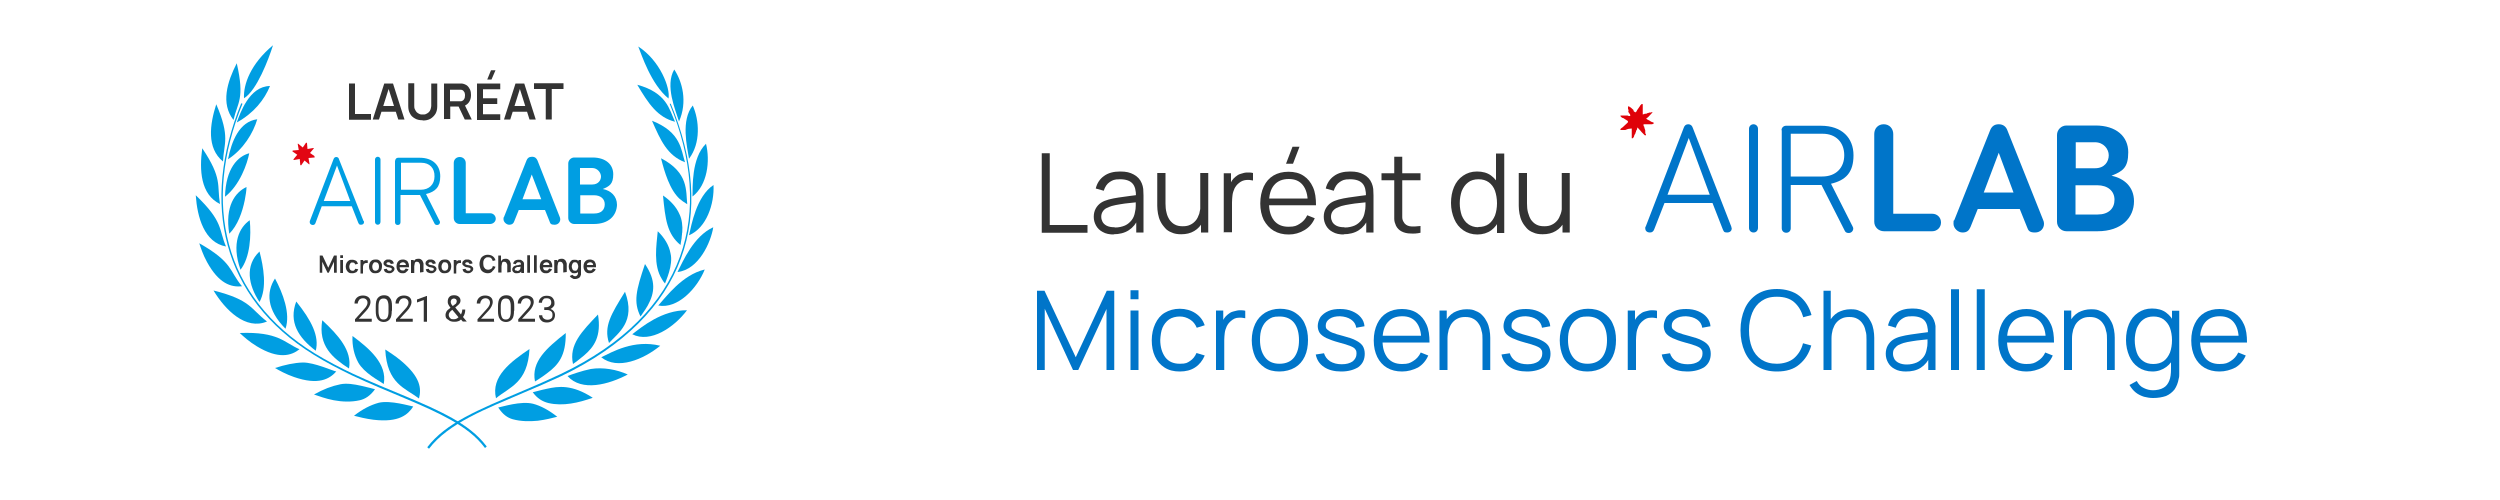 <?xml version="1.0" encoding="UTF-8"?> <svg xmlns="http://www.w3.org/2000/svg" id="Capa_1" version="1.1" viewBox="0 0 1000 200"><defs><style> .st0 { fill: #009ee2; } .st1 { fill: #333; } .st2 { fill: #df0109; } .st3 { fill: #e20613; } .st4 { fill: #0075c9; } </style></defs><g><g><path class="st4" d="M414.8,148v-31.7h3l12.5,26.6,12.4-26.6h3v31.7h-3.1v-24.4l-11.3,24.4h-2.1l-11.3-24.5v24.5h-3.1Z"></path><path class="st4" d="M452.2,119.7v-3.6h3.2v3.6h-3.2ZM452.2,148v-23.8h3.2v23.8h-3.2Z"></path><path class="st4" d="M471.9,148.6c-2.4,0-4.4-.5-6.1-1.6s-2.9-2.5-3.8-4.4-1.3-4.1-1.3-6.5.5-4.7,1.4-6.6c.9-1.9,2.1-3.4,3.8-4.4s3.7-1.6,6-1.6,4.5.6,6.3,1.8c1.8,1.2,3,2.8,3.7,4.8l-3.2,1c-.6-1.4-1.4-2.5-2.7-3.3s-2.6-1.2-4.1-1.2-3.2.4-4.3,1.2c-1.1.8-2,1.9-2.6,3.3-.6,1.4-.8,3.1-.9,4.9,0,2.8.7,5.1,2,6.9,1.3,1.7,3.2,2.6,5.8,2.6s3-.4,4.1-1.1c1.1-.7,2-1.8,2.6-3.2l3.3,1c-.9,2.1-2.2,3.7-3.9,4.8s-3.7,1.6-6.1,1.6Z"></path><path class="st4" d="M486.4,148v-23.8h2.9v5.7l-.6-.7c.3-.7.6-1.4,1-1.9.4-.6.9-1.1,1.4-1.5.6-.5,1.3-1,2.2-1.2s1.7-.5,2.5-.5c.8,0,1.6,0,2.3.2v3c-.9-.2-1.8-.3-2.8-.2-1,0-2,.5-2.8,1.2-.8.6-1.4,1.4-1.8,2.2-.4.9-.7,1.8-.8,2.7s-.2,1.9-.2,2.8v12h-3.3Z"></path><path class="st4" d="M511.8,148.6c-2.4,0-4.4-.5-6-1.6s-3-2.6-3.8-4.4-1.3-4.1-1.3-6.5.5-4.7,1.4-6.6c.9-1.9,2.2-3.3,3.9-4.4,1.7-1,3.7-1.6,6-1.6s4.4.5,6.1,1.6c1.7,1.1,3,2.5,3.8,4.4.9,1.9,1.3,4.1,1.3,6.5s-.4,4.7-1.3,6.6c-.9,1.9-2.2,3.4-3.9,4.4s-3.9,1.6-6.2,1.6ZM511.8,145.5c2.6,0,4.6-.9,5.9-2.6,1.3-1.8,1.9-4,1.9-6.8s-.6-5.2-1.9-6.9-3.3-2.6-5.9-2.6-3.2.4-4.4,1.2-2,1.9-2.6,3.3-.8,3-.8,4.9c0,2.9.7,5.2,2,6.9,1.3,1.7,3.2,2.6,5.8,2.6Z"></path><path class="st4" d="M536.5,148.6c-2.8,0-5.1-.6-6.9-1.8-1.8-1.2-2.9-2.9-3.3-5l3.3-.5c.4,1.3,1.2,2.4,2.4,3.2,1.3.8,2.8,1.2,4.7,1.2s3.2-.4,4.3-1.1c1-.8,1.6-1.8,1.6-3.1s-.2-1.3-.5-1.8-1-.9-2-1.3c-1-.4-2.5-.9-4.5-1.4-2.2-.6-3.8-1.2-5.1-1.8-1.2-.6-2.1-1.3-2.6-2-.5-.8-.8-1.7-.8-2.8s.4-2.5,1.1-3.6c.8-1,1.8-1.8,3.2-2.4,1.3-.6,2.9-.8,4.7-.8s3.4.3,4.8.9c1.4.6,2.6,1.4,3.4,2.4.9,1,1.4,2.3,1.5,3.6l-3.3.6c-.2-1.4-.9-2.5-2.1-3.3-1.2-.8-2.6-1.2-4.4-1.3-1.7,0-3.1.3-4.1,1-1.1.7-1.6,1.6-1.6,2.7s.2,1.2.6,1.6c.4.4,1.1.9,2.1,1.3,1,.4,2.4.8,4.3,1.3,2.2.6,3.9,1.1,5.1,1.8,1.2.6,2.1,1.3,2.7,2.2.5.8.8,1.9.8,3.1,0,2.2-.8,4-2.5,5.3-1.7,1.1-4,1.8-6.9,1.8Z"></path><path class="st4" d="M560.8,148.6c-2.3,0-4.3-.5-6-1.5s-3-2.5-3.9-4.3c-.9-1.9-1.4-4-1.4-6.6s.5-4.8,1.4-6.7,2.2-3.4,3.9-4.4,3.7-1.5,6-1.5,4.3.5,6,1.6,2.9,2.6,3.8,4.6c.9,2,1.2,4.4,1.2,7.2h-3.3v-1.1c0-3.1-.7-5.4-2-7s-3.1-2.4-5.6-2.4-4.5.8-5.9,2.5c-1.4,1.7-2,4-2,7.1s.7,5.3,2,7c1.4,1.7,3.3,2.5,5.8,2.5s3.2-.4,4.5-1.2,2.3-1.9,3-3.4l3,1.2c-.9,2.1-2.3,3.7-4.1,4.8-2,1-4.1,1.6-6.4,1.6ZM551.7,137v-2.7h18.1v2.7h-18.1Z"></path><path class="st4" d="M575.8,148v-23.8h2.9v5.9h.3v17.9h-3.2ZM593,148v-12.1c0-1.3,0-2.5-.4-3.6-.2-1.1-.6-2.1-1.2-2.9-.5-.8-1.3-1.5-2.1-1.9-.9-.5-1.9-.7-3.2-.7s-2.2.2-3,.6c-.9.4-1.6,1-2.2,1.7-.6.7-1,1.6-1.4,2.7-.3,1.1-.5,2.3-.5,3.6l-2.3-.5c0-2.4.4-4.5,1.3-6.1s2-2.9,3.5-3.8c1.5-.8,3.2-1.3,5.1-1.3s2.7.2,3.7.7c1.1.4,2,1,2.7,1.8.7.7,1.3,1.6,1.8,2.6.5,1,.8,2,1,3.1s.3,2.2.3,3.2v12.9h-3.1Z"></path><path class="st4" d="M610.8,148.6c-2.8,0-5.1-.6-6.9-1.8-1.8-1.2-2.9-2.9-3.3-5l3.3-.5c.4,1.3,1.2,2.4,2.4,3.2,1.3.8,2.8,1.2,4.7,1.2s3.2-.4,4.3-1.1c1-.8,1.6-1.8,1.6-3.1s-.2-1.3-.5-1.8-1-.9-2-1.3c-1-.4-2.5-.9-4.5-1.4-2.2-.6-3.8-1.2-5.1-1.8-1.2-.6-2.1-1.3-2.6-2-.5-.8-.8-1.7-.8-2.8s.4-2.5,1.1-3.6c.8-1,1.8-1.8,3.2-2.4,1.3-.6,2.9-.8,4.7-.8s3.4.3,4.8.9c1.4.6,2.6,1.4,3.4,2.4.9,1,1.4,2.3,1.5,3.6l-3.3.6c-.2-1.4-.9-2.5-2.1-3.3-1.2-.8-2.6-1.2-4.4-1.3-1.7,0-3.1.3-4.1,1-1.1.7-1.6,1.6-1.6,2.7s.2,1.2.6,1.6c.4.4,1.1.9,2.1,1.3,1,.4,2.4.8,4.3,1.3,2.2.6,3.9,1.1,5.1,1.8,1.2.6,2.1,1.3,2.7,2.2.5.8.8,1.9.8,3.1,0,2.2-.8,4-2.5,5.3-1.7,1.1-4,1.8-6.9,1.8Z"></path><path class="st4" d="M635,148.6c-2.4,0-4.4-.5-6-1.6s-3-2.6-3.8-4.4-1.3-4.1-1.3-6.5.5-4.7,1.4-6.6c.9-1.9,2.2-3.3,3.9-4.4,1.7-1,3.7-1.6,6-1.6s4.4.5,6.1,1.6c1.7,1.1,3,2.5,3.8,4.4.9,1.9,1.3,4.1,1.3,6.5s-.4,4.7-1.3,6.6c-.9,1.9-2.2,3.4-3.9,4.4s-3.9,1.6-6.2,1.6ZM635,145.5c2.6,0,4.6-.9,5.9-2.6,1.3-1.8,1.9-4,1.9-6.8s-.6-5.2-1.9-6.9-3.3-2.6-5.9-2.6-3.2.4-4.4,1.2-2,1.9-2.6,3.3-.8,3-.8,4.9c0,2.9.7,5.2,2,6.9,1.3,1.7,3.2,2.6,5.8,2.6Z"></path><path class="st4" d="M651.1,148v-23.8h2.9v5.7l-.6-.7c.3-.7.6-1.4,1-1.9.4-.6.9-1.1,1.4-1.5.6-.5,1.3-1,2.2-1.2s1.7-.5,2.5-.5c.8,0,1.6,0,2.3.2v3c-.9-.2-1.8-.3-2.8-.2-1,0-2,.5-2.8,1.2-.8.6-1.4,1.4-1.8,2.2-.4.9-.7,1.8-.8,2.7s-.2,1.9-.2,2.8v12h-3.3Z"></path><path class="st4" d="M674.9,148.6c-2.8,0-5.1-.6-6.9-1.8-1.8-1.2-2.9-2.9-3.3-5l3.3-.5c.4,1.3,1.2,2.4,2.4,3.2,1.3.8,2.8,1.2,4.7,1.2s3.2-.4,4.3-1.1c1-.8,1.6-1.8,1.6-3.1s-.2-1.3-.5-1.8-1-.9-2-1.3c-1-.4-2.5-.9-4.5-1.4-2.2-.6-3.8-1.2-5.1-1.8-1.2-.6-2.1-1.3-2.6-2-.5-.8-.8-1.7-.8-2.8s.4-2.5,1.1-3.6c.8-1,1.8-1.8,3.2-2.4,1.3-.6,2.9-.8,4.7-.8s3.4.3,4.8.9c1.4.6,2.6,1.4,3.4,2.4.9,1,1.4,2.3,1.5,3.6l-3.3.6c-.2-1.4-.9-2.5-2.1-3.3-1.2-.8-2.6-1.2-4.4-1.3-1.7,0-3.1.3-4.1,1-1.1.7-1.6,1.6-1.6,2.7s.2,1.2.6,1.6c.4.4,1.1.9,2.1,1.3,1,.4,2.4.8,4.3,1.3,2.2.6,3.9,1.1,5.1,1.8,1.2.6,2.1,1.3,2.7,2.2.5.8.8,1.9.8,3.1,0,2.2-.8,4-2.5,5.3-1.7,1.1-4,1.8-6.9,1.8Z"></path><path class="st4" d="M710.8,148.6c-3.2,0-5.8-.7-8-2.1-2.2-1.4-3.8-3.3-4.9-5.8-1.1-2.5-1.7-5.3-1.7-8.6s.6-6.1,1.7-8.6c1.1-2.5,2.8-4.4,4.9-5.8,2.2-1.4,4.8-2.1,8-2.1s6.7.9,9,2.8,3.9,4.4,4.8,7.6l-3.3.9c-.7-2.5-1.9-4.5-3.6-6-1.7-1.5-4-2.2-6.9-2.2s-4.5.6-6.2,1.7c-1.6,1.1-2.9,2.7-3.7,4.7s-1.3,4.3-1.3,7,.4,5,1.2,7,2.1,3.6,3.7,4.7c1.7,1.1,3.7,1.7,6.2,1.7s5.1-.7,6.9-2.2c1.7-1.5,3-3.5,3.6-6l3.3.9c-.9,3.2-2.5,5.7-4.8,7.6-2.2,1.9-5.2,2.8-8.9,2.8Z"></path><path class="st4" d="M729.4,148v-31.7h2.9v17.9h.3v13.8h-3.2ZM746.6,148v-12.1c0-1.3,0-2.5-.4-3.6-.2-1.1-.6-2.1-1.2-2.9-.5-.8-1.3-1.5-2.1-1.9-.9-.5-1.9-.7-3.2-.7s-2.2.2-3,.6c-.9.4-1.6,1-2.2,1.7-.6.7-1,1.6-1.4,2.7-.3,1.1-.5,2.3-.5,3.6l-2.3-.5c0-2.4.4-4.5,1.3-6.1s2-2.9,3.5-3.8c1.5-.8,3.2-1.3,5.1-1.3s2.7.2,3.7.7c1.1.4,2,1,2.7,1.8.7.7,1.3,1.6,1.8,2.6.5,1,.8,2,1,3.1s.3,2.2.3,3.2v12.9h-3.1Z"></path><path class="st4" d="M762.4,148.6c-1.8,0-3.3-.3-4.5-1-1.2-.6-2.1-1.5-2.7-2.6-.6-1.1-.9-2.2-.9-3.5s.3-2.4.8-3.3c.5-.9,1.2-1.7,2.1-2.3s1.9-1,3.1-1.3c1.2-.3,2.5-.6,4-.8s2.9-.4,4.3-.6,2.6-.3,3.7-.5l-1.1.7c0-2.3-.4-4.1-1.4-5.2-1-1.1-2.6-1.7-5-1.7s-3,.4-4.1,1.1c-1.1.7-1.9,1.9-2.4,3.5l-3.1-.9c.5-2.1,1.6-3.8,3.3-5,1.6-1.2,3.8-1.8,6.4-1.8s4,.4,5.5,1.2c1.5.8,2.6,2,3.2,3.5.3.7.5,1.5.6,2.3,0,.9,0,1.7,0,2.6v15h-2.9v-6l.8.4c-.8,2-2.1,3.6-3.8,4.7s-3.7,1.5-6,1.5ZM762.7,145.8c1.5,0,2.8-.3,4-.8,1.1-.5,2-1.3,2.7-2.2s1.1-2,1.3-3.2c.2-.8.3-1.6.3-2.5v-2.1l1.2.6c-1.1.1-2.3.3-3.6.4s-2.5.3-3.8.5-2.4.4-3.4.7c-.7.2-1.3.5-2,.8-.6.3-1.1.8-1.6,1.4s-.6,1.3-.6,2.1.2,1.4.5,2,.9,1.2,1.7,1.6c1,.5,2.1.7,3.3.7Z"></path><path class="st4" d="M780.4,148v-32.3h3.2v32.3h-3.2Z"></path><path class="st4" d="M790.7,148v-32.3h3.2v32.3h-3.2Z"></path><path class="st4" d="M810.6,148.6c-2.3,0-4.3-.5-6-1.5s-3-2.5-3.9-4.3c-.9-1.9-1.4-4-1.4-6.6s.5-4.8,1.4-6.7,2.2-3.4,3.9-4.4,3.7-1.5,6-1.5,4.3.5,6,1.6,2.9,2.6,3.8,4.6c.9,2,1.2,4.4,1.2,7.2h-3.3v-1.1c0-3.1-.7-5.4-2-7s-3.1-2.4-5.6-2.4-4.5.8-5.9,2.5c-1.4,1.7-2,4-2,7.1s.7,5.3,2,7c1.4,1.7,3.3,2.5,5.8,2.5s3.2-.4,4.5-1.2,2.3-1.9,3-3.4l3,1.2c-.9,2.1-2.3,3.7-4.1,4.8-2,1-4.1,1.6-6.4,1.6ZM801.5,137v-2.7h18.1v2.7h-18.1Z"></path><path class="st4" d="M825.6,148v-23.8h2.9v5.9h.3v17.9h-3.2ZM842.8,148v-12.1c0-1.3,0-2.5-.4-3.6-.2-1.1-.6-2.1-1.2-2.9-.5-.8-1.3-1.5-2.1-1.9-.9-.5-1.9-.7-3.2-.7s-2.2.2-3,.6c-.9.4-1.6,1-2.2,1.7-.6.7-1,1.6-1.4,2.7-.3,1.1-.5,2.3-.5,3.6l-2.3-.5c0-2.4.4-4.5,1.3-6.1s2-2.9,3.5-3.8c1.5-.8,3.2-1.3,5.1-1.3s2.7.2,3.7.7c1.1.4,2,1,2.7,1.8.7.7,1.3,1.6,1.8,2.6.5,1,.8,2,1,3.1s.3,2.2.3,3.2v12.9h-3.1Z"></path><path class="st4" d="M861,148.6c-2.2,0-4.1-.6-5.7-1.7-1.6-1.1-2.8-2.6-3.6-4.5s-1.3-4-1.3-6.4.4-4.5,1.2-6.4c.8-1.9,2-3.4,3.6-4.5s3.4-1.7,5.6-1.7,4.1.5,5.6,1.6,2.7,2.6,3.5,4.5,1.2,4,1.2,6.4-.4,4.5-1.2,6.4-1.9,3.4-3.4,4.5-3.4,1.8-5.5,1.8ZM861.2,159.2c-1.2,0-2.4-.2-3.6-.5-1.2-.4-2.3-.9-3.3-1.7s-1.8-1.8-2.5-3l2.9-1.6c.7,1.3,1.6,2.3,2.8,2.8,1.2.6,2.4.9,3.7.9s3.1-.3,4.2-1c1.1-.6,1.8-1.6,2.3-2.8s.7-2.8.7-4.7v-6.3h.4v-17h2.9v23.4c0,.7,0,1.3,0,1.9,0,.6,0,1.2-.2,1.8-.3,1.8-.9,3.2-1.7,4.4-.9,1.1-2,2-3.4,2.6-1.5.5-3.2.8-5.1.8ZM861.3,145.6c1.7,0,3.1-.4,4.2-1.2,1.1-.8,1.9-2,2.5-3.4.5-1.4.8-3.1.8-4.9s-.3-3.5-.8-4.9-1.4-2.5-2.5-3.4c-1.1-.8-2.5-1.2-4.1-1.2s-3.1.4-4.2,1.3c-1.1.8-1.9,2-2.5,3.4-.5,1.4-.8,3.1-.8,4.8s.3,3.4.8,4.9,1.4,2.6,2.5,3.4c1.1.8,2.4,1.2,4.1,1.2Z"></path><path class="st4" d="M887.8,148.6c-2.3,0-4.3-.5-6-1.5s-3-2.5-3.9-4.3c-.9-1.9-1.4-4-1.4-6.6s.5-4.8,1.4-6.7,2.2-3.4,3.9-4.4,3.7-1.5,6-1.5,4.3.5,6,1.6,2.9,2.6,3.8,4.6c.9,2,1.2,4.4,1.2,7.2h-3.3v-1.1c0-3.1-.7-5.4-2-7s-3.1-2.4-5.6-2.4-4.5.8-5.9,2.5c-1.4,1.7-2,4-2,7.1s.7,5.3,2,7c1.4,1.7,3.3,2.5,5.8,2.5s3.2-.4,4.5-1.2,2.3-1.9,3-3.4l3,1.2c-.9,2.1-2.3,3.7-4.1,4.8-2,1-4.1,1.6-6.4,1.6ZM878.8,137v-2.7h18.1v2.7h-18.1Z"></path></g><g><path class="st2" d="M658.1,47.1c.3.3.6.6,1,.8h0c.5.2,1,.5,1.4.8.2,0,.5.2.8.3,0,0,.2,0,.2.2s0,.3-.2.3c-.4.3-.9.2-1.4.2s-1.1,0-1.6,0c-.2,0-.5,0-.7,0s-.2,0-.2.2c0,.3,0,.6.3.8h0c0,.5.3,1,.4,1.4,0,.2,0,.5,0,.7,0,.3,0,.7.3,1,0,0,0,.2,0,.3,0,0,0,0-.2,0s-.2,0-.3,0c-.3-.3-.6-.6-.8-.8-.3-.3-.6-.6-.9-1-.4-.4-.7-.8-1.1-1.2,0,0,0,0-.2,0s0,0,0,.2c0,.4-.3.8-.5,1.1q0,0,0,.2c0,.2,0,.3-.2.4,0,0,0,0,0,.2,0,.2-.2.4-.3.6-.2.2-.2.5-.3.8s-.3.5-.5.7c0,0-.3,0-.4,0,0-.2,0-.4,0-.5,0-.3,0-.5,0-.8,0-.2,0-.3,0-.5h0c0-.3,0-.4,0-.5h0c0-.4,0-.7,0-.9v-.2c0-.2,0-.4,0-.5h0c-.3,0-.6.1-.9.1h0c-.6,0-1.1.3-1.7.5-.2,0-.4,0-.6,0-.3,0-.5,0-.8,0,0,0-.4,0-.5,0s0-.3,0-.4c.2-.2.4-.4.7-.6.2,0,.4-.4.6-.5.4-.4.9-.8,1.3-1.2,0,0,.2-.2.3-.3.3-.4,0-.5-.2-.8-.2,0-.3-.2-.5-.3-.5-.2-.8-.6-1.2-.7-.4,0-.7-.4-1-.7,0,0,0-.2,0-.3,0,0,0,0,.2,0,.3,0,.7,0,1,0h.5c.2,0,.5,0,.7,0,.3,0,.6,0,.9.2.2,0,.4,0,.6,0h0c0-.4,0-.7-.3-.9,0-.2-.3-.4-.4-.6,0-.2-.2-.4,0-.6,0,0,0-.2,0-.2,0,0,0-.3-.2-.5,0-.2,0-.5,0-.7s.3-.5.4-.5h0c0,.3.4.5.7.6.4.3.7.7,1.1,1,0,0,0,0,0,.2,0,.4.4.5.7.7h.2c0,0,.3-.3.4-.5,0-.2.2-.4.4-.7.3-.4.6-.9.9-1.3,0-.2.3-.4.5-.6,0,0,0-.2.3-.2s.3,0,.3.3,0,.5,0,.7c0,.7,0,1.3,0,2,0,.2,0,.3,0,.5v.6c0,0,0,.2.2,0,.2,0,.4,0,.6-.2,0,0,.3,0,.4,0,.2,0,.4,0,.5-.2.3,0,.7-.2,1-.3.2,0,.5,0,.7,0h0c0,0,.2-.2.2-.2.3,0,.4.2,0,.5-.5.6-1.1,1.1-1.6,1.7-.3,0-.6.5-.9.8"></path><path class="st4" d="M675.5,55.2l-8.5,22.7h16.9l-8.4-22.7M692.5,90.6c0,.3.2.6.2.8,0,.8-.6,1.6-1.9,1.6s-1.3-.5-1.7-1.3l-4.1-10.5h-19.2l-4.1,10.5c-.3.8-.8,1.3-1.7,1.3-1.3,0-1.9-.8-1.9-1.6s0-.5.2-.8l15.2-39.5c.3-.9.9-1.4,1.8-1.4s1.5.5,1.8,1.4l15.4,39.5Z"></path><path class="st4" d="M701.4,93c-1,0-1.8-.8-1.8-1.8v-39.7c0-1,.8-1.8,1.8-1.8s1.8.8,1.8,1.8v39.6c0,1.1-.7,1.9-1.8,1.9"></path><path class="st4" d="M729.1,53.5h-12.8v17.1h12.6c5.5,0,8.8-3.5,8.8-8.5,0-5.1-3.3-8.6-8.6-8.6M712.6,52.1c0-1,.8-1.8,1.8-1.8h14c8.4,0,13,4.9,13,11.8s-3.1,10-9,11.4l8.6,17c.2.4.3.6.3.9,0,1-.8,1.8-1.8,1.8s-1.4-.4-1.7-1.1l-9.2-18.1h-12.3v17.3c0,1-.7,1.8-1.8,1.8s-1.8-.8-1.8-1.8v-39.2h-.1Z"></path><path class="st4" d="M772.9,92.5h-19.3c-2.2,0-3.9-1.7-3.9-3.8v-35.1c0-2.2,1.5-3.9,3.8-3.9s3.8,1.8,3.8,3.9v31.9h15.6c2,0,3.5,1.5,3.5,3.5,0,2-1.6,3.5-3.5,3.5"></path><path class="st4" d="M799.5,61.1l-6,15.9h11.9l-5.9-15.9M817.3,88.1c.2.4.3.9.3,1.4,0,1.8-1.3,3.5-3.6,3.5s-2.7-.8-3.2-2.2l-2.9-7.2h-16.8l-2.9,7.2c-.6,1.4-1.4,2.2-3.2,2.2s-3.6-1.7-3.6-3.5,0-1,.3-1.4l14.4-36.1c.6-1.4,1.6-2.3,3.4-2.3s2.9,1,3.4,2.3l14.4,36.1Z"></path><path class="st4" d="M830.3,85.8h8.8c4.3,0,6.7-2.4,6.7-5.9s-2.7-5.8-6.9-5.8h-8.7v11.7M838,56.9h-7.7v10.4h7.7c3.9,0,5.5-2.7,5.5-5.2s-2.1-5.2-5.5-5.2ZM839,92.5h-12.4c-2.1,0-3.8-1.7-3.8-3.8v-34.7c0-2.1,1.7-3.8,3.8-3.8h11.6c8.3,0,13.1,4.4,13.1,10.7s-2.3,7.6-6.7,9.4c5,1,9,4.4,9,10.2,0,6.5-4.9,12-14.6,12Z"></path></g><g><path class="st1" d="M416.7,93.1v-31.8h3.2v28.7h15.1v3.1h-18.3Z"></path><path class="st1" d="M445.6,93.8c-1.8,0-3.3-.3-4.5-1-1.2-.6-2.1-1.5-2.7-2.6-.6-1.1-.9-2.2-.9-3.5s.3-2.4.8-3.3c.5-.9,1.2-1.7,2.1-2.3.9-.6,2-1,3.1-1.3,1.2-.3,2.5-.6,4-.8s2.9-.4,4.3-.6c1.4-.2,2.6-.3,3.7-.5l-1.1.7c0-2.4-.4-4.1-1.4-5.2-1-1.1-2.6-1.7-5-1.7s-3,.4-4.1,1.1c-1.1.7-1.9,1.9-2.4,3.5l-3.2-.9c.5-2.1,1.6-3.8,3.3-5,1.6-1.2,3.8-1.8,6.4-1.8s4,.4,5.5,1.2c1.5.8,2.6,2,3.2,3.5.3.7.5,1.5.6,2.3,0,.9.1,1.7.1,2.6v14.8h-2.9v-6l.8.4c-.8,2-2.1,3.6-3.8,4.7-1.7,1.1-3.8,1.6-6.1,1.6ZM446,91c1.5,0,2.8-.3,4-.8,1.1-.5,2-1.3,2.7-2.2.7-.9,1.1-2,1.3-3.2.2-.8.3-1.6.3-2.5,0-.9,0-1.6,0-2.1l1.2.6c-1.1.1-2.3.3-3.6.4-1.3.1-2.6.3-3.8.5-1.2.2-2.4.4-3.4.7-.7.2-1.3.5-2,.8s-1.2.8-1.6,1.4c-.4.6-.6,1.3-.6,2.1s.2,1.4.5,2c.3.6.9,1.2,1.7,1.6.8.4,1.8.6,3.1.6Z"></path><path class="st1" d="M472.4,93.7c-1.4,0-2.7-.2-3.7-.7-1.1-.4-2-1-2.7-1.8s-1.3-1.6-1.8-2.6c-.5-1-.8-2-1-3.1s-.3-2.2-.3-3.2v-13.1h3.3v12.2c0,1.3.1,2.5.4,3.6.2,1.1.7,2.1,1.2,2.9.6.8,1.3,1.5,2.1,1.9.9.5,1.9.7,3.2.7s2.2-.2,3-.6c.9-.4,1.6-1,2.2-1.7.6-.7,1-1.6,1.4-2.7.3-1.1.5-2.3.5-3.6l2.3.5c0,2.4-.4,4.5-1.3,6.2-.9,1.7-2,2.9-3.5,3.8-1.5.9-3.2,1.3-5.2,1.3ZM480.4,93.1v-5.9h-.3v-18h3.2v23.8h-2.9Z"></path><path class="st1" d="M489.5,93.1v-23.8h2.9v5.7l-.6-.8c.3-.7.6-1.4,1-2s.9-1.1,1.4-1.5c.6-.5,1.3-1,2.2-1.2.8-.3,1.7-.5,2.5-.5.8,0,1.6,0,2.3.2v3c-.9-.2-1.8-.3-2.8-.2-1,.1-2,.5-2.8,1.2-.8.6-1.4,1.4-1.8,2.2-.4.9-.7,1.8-.8,2.7s-.2,1.9-.2,2.9v11.9h-3.2Z"></path><path class="st1" d="M515.5,93.8c-2.3,0-4.3-.5-6-1.5-1.7-1-3-2.5-4-4.3-.9-1.9-1.4-4.1-1.4-6.6s.5-4.9,1.4-6.8c.9-1.9,2.2-3.4,3.9-4.4,1.7-1,3.7-1.5,6-1.5s4.4.5,6,1.6c1.7,1.1,2.9,2.6,3.8,4.6.9,2,1.2,4.4,1.2,7.2h-3.3v-1.1c0-3.1-.7-5.4-2-7-1.3-1.6-3.1-2.4-5.6-2.4s-4.5.8-5.9,2.5c-1.4,1.7-2,4-2,7.1s.7,5.3,2,7c1.4,1.7,3.3,2.5,5.8,2.5s3.2-.4,4.5-1.2c1.3-.8,2.3-1.9,3-3.4l3,1.2c-.9,2.1-2.3,3.7-4.2,4.8s-3.9,1.7-6.2,1.7ZM506.4,82.1v-2.7h18.2v2.7h-18.2ZM517.2,65.5h-2.8l2.6-6.8h2.8l-2.6,6.8Z"></path><path class="st1" d="M537.6,93.8c-1.8,0-3.3-.3-4.5-1-1.2-.6-2.1-1.5-2.7-2.6-.6-1.1-.9-2.2-.9-3.5s.3-2.4.8-3.3c.5-.9,1.2-1.7,2.1-2.3.9-.6,2-1,3.1-1.3,1.2-.3,2.5-.6,4-.8,1.5-.2,2.9-.4,4.3-.6,1.4-.2,2.6-.3,3.7-.5l-1.1.7c0-2.4-.4-4.1-1.4-5.2-1-1.1-2.6-1.7-5-1.7s-3,.4-4.1,1.1c-1.1.7-1.9,1.9-2.4,3.5l-3.2-.9c.5-2.1,1.6-3.8,3.3-5,1.6-1.2,3.8-1.8,6.4-1.8s4,.4,5.5,1.2c1.5.8,2.6,2,3.2,3.5.3.7.5,1.5.6,2.3,0,.9.1,1.7.1,2.6v14.8h-2.9v-6l.8.4c-.8,2-2.1,3.6-3.8,4.7-1.7,1.1-3.8,1.6-6.1,1.6ZM537.9,91c1.5,0,2.8-.3,4-.8,1.1-.5,2-1.3,2.7-2.2.7-.9,1.1-2,1.3-3.2.2-.8.3-1.6.3-2.5,0-.9,0-1.6,0-2.1l1.2.6c-1.1.1-2.3.3-3.6.4s-2.6.3-3.8.5c-1.2.2-2.4.4-3.4.7-.7.2-1.3.5-2,.8-.6.3-1.2.8-1.6,1.4-.4.6-.6,1.3-.6,2.1s.2,1.4.5,2c.3.6.9,1.2,1.7,1.6.8.4,1.8.6,3.1.6Z"></path><path class="st1" d="M552.6,72.1v-2.8h15.6v2.8h-15.6ZM568.2,93.1c-1.3.3-2.7.4-4,.3-1.3,0-2.5-.3-3.5-.8-1-.5-1.8-1.3-2.3-2.3-.4-.9-.7-1.8-.7-2.7,0-.9,0-1.9,0-3.1v-21.8h3.2v21.7c0,1,0,1.8,0,2.5,0,.7.2,1.3.5,1.8.5,1,1.4,1.6,2.5,1.8s2.6.1,4.3-.1v2.8Z"></path><path class="st1" d="M591,93.8c-2.2,0-4.1-.6-5.7-1.7-1.6-1.1-2.8-2.6-3.6-4.5-.8-1.9-1.3-4-1.3-6.4s.4-4.5,1.2-6.4c.8-1.9,2-3.4,3.6-4.5,1.6-1.1,3.4-1.7,5.6-1.7s4.1.5,5.6,1.6c1.5,1.1,2.7,2.6,3.5,4.5.8,1.9,1.2,4,1.2,6.5s-.4,4.5-1.2,6.4c-.8,1.9-1.9,3.4-3.4,4.5s-3.4,1.7-5.6,1.7ZM591.3,90.8c1.7,0,3.1-.4,4.2-1.2,1.1-.8,1.9-2,2.5-3.4.5-1.4.8-3.1.8-4.9s-.3-3.5-.8-5c-.5-1.4-1.4-2.6-2.5-3.4-1.1-.8-2.5-1.2-4.1-1.2s-3.1.4-4.2,1.3c-1.1.8-1.9,2-2.5,3.4-.5,1.4-.8,3.1-.8,4.9s.3,3.4.8,4.9c.6,1.4,1.4,2.6,2.5,3.4,1.1.8,2.5,1.3,4.1,1.3ZM598.8,93.1v-17.9h-.4v-13.8h3.3v31.8h-2.9Z"></path><path class="st1" d="M617,93.7c-1.4,0-2.7-.2-3.7-.7-1.1-.4-2-1-2.7-1.8-.7-.8-1.3-1.6-1.8-2.6-.5-1-.8-2-1-3.1s-.3-2.2-.3-3.2v-13.1h3.3v12.2c0,1.3.1,2.5.4,3.6s.7,2.1,1.2,2.9c.6.8,1.3,1.5,2.1,1.9.9.5,1.9.7,3.2.7s2.2-.2,3-.6c.9-.4,1.6-1,2.2-1.7s1-1.6,1.4-2.7.5-2.3.5-3.6l2.3.5c0,2.4-.4,4.5-1.3,6.2-.9,1.7-2,2.9-3.5,3.8-1.5.9-3.2,1.3-5.2,1.3ZM625,93.1v-5.9h-.3v-18h3.2v23.8h-2.9Z"></path></g></g><g><g><path class="st1" d="M127.9,109.1v-6.9h1.1l2.3,4.9,2.3-4.9h1.1v6.9h-1.1v-4.4l-2.1,4.4h-.5l-2.1-4.4v4.4h-1Z"></path><path class="st1" d="M136.1,103.2v-1.1h1.1v1.1h-1.1ZM136.1,109.1v-5.1h1.1v5.2h-1.1Z"></path><path class="st1" d="M140.9,109.3c-.6,0-1,0-1.4-.3-.4-.2-.6-.6-.9-1-.2-.4-.3-.9-.3-1.4s.1-1,.3-1.4.5-.7.9-1,.8-.3,1.4-.3,1.1.2,1.5.4c.4.3.6.7.8,1.2l-1.1.3c-.1-.2-.2-.5-.4-.6-.2-.2-.4-.2-.7-.2s-.6,0-.7.2c-.2.2-.3.3-.4.6-.1.2-.2.6-.2.8,0,.5.1.9.3,1.2.2.3.6.5,1,.5s.6,0,.7-.2c.2-.2.3-.3.4-.6l1.2.2c-.2.5-.4.9-.8,1.2-.5.2-.9.4-1.6.4Z"></path><path class="st1" d="M144.2,109.1v-5.1h1.1v1.3l-.2-.2c.1-.2.2-.3.2-.5.1-.2.2-.2.4-.3.2,0,.2-.2.4-.2.2,0,.3,0,.5,0h.5v1.1c-.2,0-.3,0-.6,0s-.4,0-.6.2c-.2,0-.3.2-.4.3s-.2.3-.2.5c-.1.2-.1.3-.1.6v2.6h-1Z"></path><path class="st1" d="M150.2,109.3c-.5,0-1,0-1.4-.3-.4-.2-.6-.6-.9-1-.2-.4-.3-.9-.3-1.4s.1-1.1.3-1.5.5-.7.9-1c.4-.2.8-.3,1.4-.3s1,0,1.4.3c.4.2.6.6.9,1s.3.9.3,1.4-.1,1-.3,1.5c-.2.4-.5.7-.9,1-.4.2-.9.3-1.4.3ZM150.2,108.3c.5,0,.8-.2,1.1-.5.2-.3.3-.7.3-1.2s-.1-.9-.3-1.2c-.2-.3-.6-.5-1.1-.5s-.6,0-.7.2-.3.3-.4.6c-.1.2-.2.6-.2.9,0,.5.1.9.3,1.2.2.3.5.5,1,.5Z"></path><path class="st1" d="M155.7,109.3c-.6,0-1.1-.2-1.5-.4-.4-.3-.6-.7-.7-1.2l1.2-.2c.1.2.2.5.4.6.2.2.5.2.8.2s.5,0,.6-.2c.2,0,.2-.2.2-.5s0-.2-.1-.3c-.1,0-.2-.2-.4-.2-.2,0-.5-.2-.9-.2s-.8-.2-1.1-.4c-.2-.2-.4-.3-.6-.5-.1-.2-.2-.4-.2-.6,0-.3.1-.6.2-.8.2-.2.4-.4.7-.6s.6-.2,1.1-.2.7,0,1.1.2c.3.2.6.3.7.6.2.2.3.5.3.8l-1.2.2c0-.2-.2-.4-.3-.5-.2-.2-.4-.2-.6-.2s-.5,0-.6.2c-.2,0-.2.2-.2.4s0,.2.1.2c.1,0,.2.2.4.2.2,0,.5.2.9.2s.7.2,1,.3c.2.2.4.3.6.5.1.2.2.4.2.6,0,.5-.2.9-.6,1.2-.4.4-.8.6-1.5.6Z"></path><path class="st1" d="M161.2,109.3c-.5,0-1,0-1.4-.3-.4-.2-.7-.6-.9-1s-.3-.9-.3-1.4.1-1.1.3-1.5.5-.7.9-1c.4-.2.8-.3,1.4-.3s1,.2,1.4.4c.4.2.6.6.8,1.1s.2,1,.2,1.6h-1.2v-.4c0-.6-.1-1-.3-1.2s-.5-.4-.9-.4-.8.2-1.1.4c-.2.3-.3.7-.3,1.3s.1.9.3,1.2c.2.3.6.4,1,.4s.6,0,.7-.2c.2-.2.3-.3.5-.6l1.1.3c-.2.5-.5.8-.9,1.1-.3.4-.8.5-1.3.5ZM159.4,106.9v-.9h3.6v.9h-3.6Z"></path><path class="st1" d="M164.4,109.1v-5.1h1.1v1.6h.2v3.6h-1.3ZM168,109.1v-3.1c0-.2-.1-.4-.2-.6s-.2-.3-.3-.5c-.2,0-.4-.2-.6-.2s-.3,0-.4,0c-.2,0-.2.2-.4.2-.1,0-.2.2-.2.5-.1.2-.1.5-.1.8l-.6-.3c0-.4.1-.8.2-1.2.2-.3.4-.6.7-.9.3-.2.7-.3,1.2-.3s.7,0,1,.2c.2.2.5.3.6.5s.2.4.3.6.1.4.2.6v3.4l-1.4.2h0Z"></path><path class="st1" d="M172.5,109.3c-.6,0-1.1-.2-1.5-.4-.4-.3-.6-.7-.7-1.2l1.2-.2c.1.2.2.5.4.6.2.2.5.2.8.2s.5,0,.6-.2c.2,0,.2-.2.2-.5s0-.2-.1-.3c-.1,0-.2-.2-.4-.2-.2,0-.5-.2-.9-.2s-.8-.2-1.1-.4-.4-.3-.6-.5c-.1-.2-.2-.4-.2-.6,0-.3.1-.6.2-.8.2-.2.4-.4.7-.6s.6-.2,1.1-.2.7,0,1.1.2c.3.2.6.3.7.6.2.2.3.5.3.8l-1.2.2c0-.2-.2-.4-.3-.5-.2-.2-.4-.2-.6-.2s-.5,0-.6.2c-.2,0-.2.2-.2.4s0,.2.1.2c.1,0,.2.2.4.2.2,0,.5.2.9.2.4,0,.7.2,1,.3.2.2.4.3.6.5.1.2.2.4.2.6,0,.5-.2.9-.6,1.2-.3.4-.9.6-1.5.6Z"></path><path class="st1" d="M177.9,109.3c-.5,0-1,0-1.4-.3-.4-.2-.6-.6-.9-1-.2-.4-.3-.9-.3-1.4s.1-1.1.3-1.5.5-.7.9-1c.4-.2.8-.3,1.4-.3s1,0,1.4.3c.4.2.6.6.9,1,.2.4.3.9.3,1.4s-.1,1-.3,1.5c-.2.4-.5.7-.9,1-.5.2-.9.3-1.4.3ZM177.9,108.3c.5,0,.8-.2,1.1-.5.2-.3.3-.7.3-1.2s-.1-.9-.3-1.2-.6-.5-1.1-.5-.6,0-.7.2-.3.3-.4.6c-.1.2-.2.6-.2.9,0,.5.1.9.3,1.2s.6.5,1,.5Z"></path><path class="st1" d="M181.5,109.1v-5.1h1.1v1.3l-.2-.2c.1-.2.2-.3.2-.5.1-.2.2-.2.4-.3.2,0,.2-.2.4-.2.2,0,.3,0,.5,0h.5v1.1c-.2,0-.3,0-.6,0s-.4,0-.6.2c-.2,0-.3.2-.4.3-.1.2-.2.3-.2.5-.1.2-.1.3-.1.6v2.6h-1Z"></path><path class="st1" d="M187.2,109.3c-.6,0-1.1-.2-1.5-.4-.4-.3-.6-.7-.7-1.2l1.2-.2c.1.2.2.5.4.6.2.2.5.2.8.2s.5,0,.6-.2c.2,0,.2-.2.2-.5s0-.2-.1-.3c-.1,0-.2-.2-.4-.2-.2,0-.5-.2-.9-.2s-.8-.2-1.1-.4-.4-.3-.6-.5c-.1-.2-.2-.4-.2-.6,0-.3.1-.6.2-.8.2-.2.4-.4.7-.6s.6-.2,1.1-.2.7,0,1.1.2c.3.2.6.3.7.6.2.2.3.5.3.8l-1.2.2c0-.2-.2-.4-.3-.5-.2-.2-.4-.2-.6-.2s-.5,0-.6.2c-.2,0-.2.2-.2.4s0,.2.1.2.2.2.4.2c.2,0,.5.2.9.2.4,0,.7.2,1,.3.2.2.4.3.6.5.1.2.2.4.2.6,0,.5-.2.9-.6,1.2-.4.4-.9.6-1.5.6Z"></path><path class="st1" d="M195.1,109.3c-.7,0-1.3-.2-1.8-.5s-.9-.7-1.1-1.3c-.2-.6-.4-1.1-.4-1.9s.2-1.3.4-1.9.6-1,1.1-1.3,1.1-.5,1.8-.5,1.5.2,2,.6c.6.4.9,1,1.1,1.6l-1.1.3c-.2-.5-.3-.8-.6-1.1s-.7-.4-1.2-.4-.8,0-1.1.3c-.3.2-.6.5-.7.9-.2.4-.2.8-.2,1.3s.1,1,.2,1.3c.2.4.4.6.7.9.3.2.7.3,1.1.3s.9-.2,1.2-.4c.3-.2.6-.6.6-1.1l1.1.3c-.2.6-.6,1.2-1.1,1.6-.5.8-1.2,1-2,1Z"></path><path class="st1" d="M199.3,109.1v-6.9h1.1v3.6h.2v3.2h-1.3ZM202.9,109.1v-3.1c0-.2-.1-.4-.2-.6-.1-.2-.2-.3-.3-.5-.2,0-.4-.2-.6-.2s-.3,0-.4,0c-.2,0-.2.2-.4.2-.1,0-.2.2-.2.5-.1.2-.1.5-.1.8l-.6-.3c0-.4.1-.8.2-1.2.2-.3.4-.6.7-.9.3-.2.7-.3,1.2-.3s.7,0,1,.2c.2.2.5.3.6.5.2.2.2.4.3.6s.1.4.2.6v3.4l-1.4.2h0Z"></path><path class="st1" d="M206.7,109.3c-.4,0-.7,0-1-.2-.2-.2-.5-.3-.6-.6-.2-.2-.2-.5-.2-.8s.1-.5.2-.6c.1-.2.2-.4.4-.5.2-.2.4-.2.6-.3s.5-.2.7-.2c.2,0,.6,0,.9-.2.3,0,.6,0,1.1-.2l-.4.2c0-.3-.1-.6-.2-.8-.2-.2-.4-.2-.8-.2s-.5,0-.6.2c-.2,0-.4.3-.5.6l-1.1-.3c.2-.4.4-.8.7-1.1.3-.2.8-.4,1.5-.4s.9,0,1.2.2.6.4.8.7c.1.2.2.4.2.6v3.8h-1.1v-1.1l.2.2c-.2.4-.5.6-.8.8-.3.1-.7.2-1.2.2ZM206.9,108.4c.2,0,.5,0,.6-.2.2,0,.3-.2.4-.3.1-.2.2-.2.2-.4s.1-.3.1-.5v-.5h.3c-.3.2-.6.2-.9.3-.2,0-.5,0-.6,0s-.3,0-.5.2-.2,0-.3.2-.2.2-.2.2c-.1,0-.1.2-.1.3q0,.2.1.3l.2.2c.4,0,.6.1.7.1Z"></path><path class="st1" d="M210.9,109.1v-7h1.1v7h-1.1Z"></path><path class="st1" d="M213.6,109.1v-7h1.1v7h-1.1Z"></path><path class="st1" d="M218.5,109.3c-.5,0-1,0-1.4-.3-.4-.2-.7-.6-.9-1s-.3-.9-.3-1.4.1-1.1.3-1.5.5-.7.9-1c.4-.2.8-.3,1.4-.3s1,.2,1.4.4c.4.2.6.6.8,1.1s.2,1,.2,1.6h-1.1v-.4c0-.6-.1-1-.3-1.2s-.5-.4-.9-.4-.8.2-1.1.4c-.2.3-.3.7-.3,1.3s.1.9.3,1.2c.2.3.6.4,1,.4s.6,0,.7-.2c.2-.2.3-.3.5-.6l1.1.3c-.2.5-.5.8-.9,1.1-.4.4-.9.5-1.4.5ZM216.7,106.9v-.9h3.6v.9h-3.6Z"></path><path class="st1" d="M221.7,109.1v-5.1h1.1v1.6h.2v3.6h-1.3ZM225.3,109.1v-3.1c0-.2-.1-.4-.2-.6s-.2-.3-.3-.5c-.2,0-.4-.2-.6-.2s-.3,0-.4,0c-.2,0-.2.2-.4.2-.1,0-.2.2-.2.5-.1.2-.1.5-.1.8l-.6-.3c0-.4.1-.8.2-1.2.2-.3.4-.6.7-.9.3-.2.7-.3,1.2-.3s.7,0,1,.2c.2.2.5.3.6.5s.2.4.3.6.1.4.2.6v3.4l-1.4.2h0Z"></path><path class="st1" d="M229.8,109.3c-.5,0-.9,0-1.2-.3-.3-.2-.6-.6-.8-1s-.3-.9-.3-1.4.1-1,.3-1.4.5-.7.8-1,.8-.3,1.3-.3.9,0,1.2.3c.3.2.6.6.7,1,.2.4.2.9.2,1.4s-.1,1-.2,1.4c-.2.4-.4.7-.8,1-.3.2-.7.3-1.2.3ZM229.9,111.6c-.3,0-.6,0-.8-.2s-.5-.2-.7-.4c-.2-.2-.4-.4-.5-.6l1.1-.5c.1.2.2.3.4.4s.4.2.6.2.5,0,.6-.2c.2,0,.3-.2.4-.4s.2-.4.2-.6v-1.4h.2v-3.9h1v5.8c0,0,0,.2-.1.3-.1.3-.2.6-.4.8-.2.2-.5.4-.8.5-.5.2-.8.2-1.2.2ZM230,108.3c.3,0,.6,0,.7-.2.2-.2.3-.3.4-.6.1-.2.2-.6.2-.9s-.1-.6-.2-.9c-.1-.2-.2-.5-.4-.6-.2-.2-.4-.2-.7-.2s-.6,0-.7.2c-.2.2-.3.3-.4.6-.1.2-.2.6-.2.9s.1.6.2.9c.1.2.2.5.4.6,0,0,.3.2.7.2Z"></path><path class="st1" d="M236,109.3c-.5,0-1,0-1.4-.3-.4-.2-.7-.6-.9-1s-.3-.9-.3-1.4.1-1.1.3-1.5.5-.7.9-1c.4-.2.8-.3,1.4-.3s1,.2,1.4.4c.4.2.6.6.8,1.1s.2,1,.2,1.6h-1.1v-.4c0-.6-.1-1-.3-1.2s-.5-.4-.9-.4-.8.2-1.1.4c-.2.3-.3.7-.3,1.3s.1.9.3,1.2c.2.3.6.4,1,.4s.6,0,.7-.2c.2-.2.3-.3.5-.6l1.1.3c-.2.5-.5.8-.9,1.1-.5.4-1,.5-1.4.5ZM234.2,106.9v-.9h3.6v.9h-3.6Z"></path></g><g><g><path class="st0" d="M96.5,41.3c-16.3,39.9-7.9,77.8,29,100.6,5.1,3.2,10.3,5.8,15.4,8.3,14.2,6.7,28.7,11.7,39.5,17.8,5.4,3.1,9.9,6.3,13.6,11.2l.7-.6c-3.8-5-8.4-8.3-13.9-11.4-10.8-6.1-25.2-11-39.6-17.7-5.1-2.4-10.3-5.1-15.4-8.2-36.6-22.6-45-60.1-28.8-99.8l-.5-.2Z"></path><g><path class="st0" d="M154.1,139.8c1.5,1,3.8,2.4,6.2,4.4,8,6.7,8.3,11.2,7.3,15.2-5.5-4.2-12.8-5.8-13.5-19.6Z"></path><path class="st0" d="M141,134.4c6.6,4.9,14,11.1,12.5,19.2-.8-.6-2.8-1.7-4.9-3.2s-4.2-3.4-5.3-5.4c-1.6-2.9-2.5-6.6-2.3-10.6Z"></path><path class="st0" d="M128.9,128.1c6.6,6.1,12,12.3,10.7,19.3-6.5-4.2-12.4-9-10.7-19.3Z"></path><path class="st0" d="M118.5,120.6c6.1,7.6,9.3,13.9,7.8,19.7-7-5.3-10.9-11.5-7.8-19.7Z"></path><path class="st0" d="M110,111.4c3.1,5.8,6.3,14,4.2,20.1-7.5-7.6-7.8-14.6-4.2-20.1Z"></path><path class="st0" d="M103.8,100.6c1.6,6.1,3.1,14.6,0,20.2-4.5-6.8-5.9-14.6,0-20.2Z"></path><path class="st0" d="M99.9,88.1c.6,6,.2,14.8-3.7,19.8-3.8-10.7-.3-17.1,3.7-19.8Z"></path><path class="st0" d="M98.6,74.8c0,1.3-.3,3.2-.7,5.3-1,4.8-2.8,10-6.2,13.4-1.8-11.1,2.4-16.6,6.9-18.7Z"></path><path class="st0" d="M99.7,61.3c-.8,4.1-3.7,12.7-9.7,17.4.3-11.5,5.2-16.2,9.7-17.4Z"></path><path class="st0" d="M102.9,47.7c-1.6,5.5-5.6,12.1-11.7,16,1.4-7.1,4.5-15.1,11.7-16Z"></path><path class="st0" d="M108,34.4c-2.2,5.4-6.4,10.8-13.3,14.6,1.3-3.5,4.9-14.5,13.3-14.6Z"></path></g><path class="st0" d="M109.2,18.1c-1.8,5.7-6.5,18.1-11.6,21.2-.3-5.5,2.6-13.7,11.6-21.2Z"></path><g><path class="st0" d="M141.6,166.3c1.9.5,4.7,1.2,7.8,1.6,10.3,1.2,13.8-2.1,15.9-5.3-1.3-.2-9.1-2.6-13.8-1.5-3.3.9-6.6,2.6-9.9,5.2Z"></path><path class="st0" d="M125.6,157.8c1.8.6,4.7,1.7,7.9,2.3s6.9.8,10.4,0c2.2-.5,4.2-1.8,6.1-4.4-.7-.2-2.9-.8-5.6-1.4-2.7-.6-5.7-1.1-8.2-.6-3.5.7-6.9,2-10.6,4.1Z"></path><path class="st0" d="M110,147.2c1.7,1,4.4,2.5,7.6,3.6,9.8,3.4,14.2.8,16.9-2.2-1.5-.3-8.7-3.6-13.3-3.6-3.5.1-7.2.9-11.2,2.2Z"></path><path class="st0" d="M95.9,133.2c1.5,1.4,3.8,3.5,6.8,5.3,8.7,5.3,13.8,3.8,17.1,1.2-6.2-2.7-8.4-7.1-23.9-6.5Z"></path><path class="st0" d="M85.4,116.2c4.7,7.8,12.9,16,21.4,12.4-6.7-5.1-6.3-8.6-21.4-12.4Z"></path><path class="st0" d="M79.7,97.3c.6,1.8,1.5,4.6,3.1,7.5,4.7,8.6,9.6,10.2,14,9.7-5.2-6.2-3.5-9.5-17.1-17.2Z"></path><path class="st0" d="M78.3,78.1c.6,8.8,3.4,18.9,12.1,20.5-3-6.9-.9-9.8-12.1-20.5Z"></path><path class="st0" d="M80.9,59.3c-1.2,8.7-.7,18.5,7.1,22.3-1.3-7.6,1.1-10.1-7.1-22.3Z"></path><path class="st0" d="M86.5,41.7c-2.6,8.1-3.9,17.5,2.7,22.9.3-7.2,3-9.7-2.7-22.9Z"></path><path class="st0" d="M94.7,25.3c-3.8,7.4-6.5,16.1-1.3,22.7,1.6-7.1,4.6-8.3,1.3-22.7Z"></path></g></g><g><path class="st0" d="M267.9,41.6c17.8,43.2,7.7,83.6-43.8,108.1-5.1,2.4-10.1,4.6-14.9,6.6-18.1,7.7-30.9,12.9-38.3,22.6l.7.6c7.7-10.2,22.9-16,37.8-22.4,4.8-2,9.8-4.2,15-6.6,51.1-24.5,62.2-64.9,43.9-109h-.4Z"></path><g><path class="st0" d="M222.9,166.7c-1.9.5-4.7,1.2-7.8,1.6-3.2.3-6.7.3-10-.6-2.1-.6-4-1.9-5.8-4.7.7-.1,3-.8,5.7-1.3s5.8-.8,8.2-.2c3.1.8,6.4,2.6,9.7,5.2Z"></path><path class="st0" d="M237.1,159.1c-5.6,2-11.9,3.5-17.8,2.1-2.3-.6-4.4-1.8-6.2-4.3,1-.2,3.2-.9,5.7-1.4,4.5-1,10-1.8,18.3,3.6Z"></path><path class="st0" d="M251.1,149.8c-7.6,4-18.4,7-24.1.6,1.6-.6,5.8-2.1,9.3-2.8,4.9-.8,10.4.2,14.8,2.2Z"></path><path class="st0" d="M264.1,138.3c-6.6,5.4-17.1,9.9-23.6,4.6,4.4-2.1,13-7.2,23.6-4.6Z"></path><path class="st0" d="M274.8,124.1c-5.1,6.8-14.6,13.3-21.9,9.6,3.8-2.9,11.9-9.7,21.9-9.6Z"></path><path class="st0" d="M281.9,107.8c-3,7.5-10.8,15.9-18.6,14.4,3.1-3.4,9.6-12.3,18.6-14.4Z"></path><path class="st0" d="M285.3,90.9c-.9,5.9-5.8,17-14.3,17.9,2.2-4.3,6.4-14.3,14.3-17.9Z"></path><path class="st0" d="M285.4,74c.4,7.5-2.8,17.2-9.8,20.1,1-4.1,2.9-15.5,9.8-20.1Z"></path><path class="st0" d="M282.4,57.5c1.7,6.9.6,16.5-5.4,21.1.1-3.5-.5-15.4,5.4-21.1Z"></path><path class="st0" d="M277.1,42.2c2.6,5.8,3.3,15-1.5,21.3-.8-4.9-3.3-15.4,1.5-21.3Z"></path><path class="st0" d="M269.7,27.8c3.2,4.8,5.4,12.9,1.9,20.8-1.4-4.6-5.7-14.4-1.9-20.8Z"></path></g><path class="st0" d="M255.3,18.6c8.8,5.7,12.9,16.7,12.1,20.8-7-5.7-10.8-17.6-12.1-20.8Z"></path><g><path class="st0" d="M211.8,139.6c-7.5,5.1-15.5,11-13.4,19.7,5.4-4.5,12.7-6.1,13.4-19.7Z"></path><path class="st0" d="M226.3,133.2c-7.6,6-13.9,11.4-12.3,19.4.6-.4,2.6-1.6,4.7-3.2,4.6-3.4,7.7-7,7.6-16.2Z"></path><path class="st0" d="M239.2,125.8c-6.5,6.8-11.7,12.1-10,19.8.6-.4,2.4-1.7,4.4-3.4,4.1-3.5,7-7.7,5.6-16.4Z"></path><path class="st0" d="M250,116.7c-5.5,8.9-8.6,13.8-6.4,20.5,3.5-3.9,10.9-8.5,6.4-20.5Z"></path><path class="st0" d="M258,105.6c-3.6,10.6-4.7,15.2-1.8,21,.2-.3.6-.8,1.1-1.6.5-.7,1.2-1.7,1.8-2.8,2.8-5.1,3.4-9.9-1.1-16.6Z"></path><path class="st0" d="M263.1,92.5c-.5,5.5-1.9,13.6,1.7,19.2.3.6.7,1.1,1.2,1.7.2-.8,3.4-7.3,2.2-12.1-.6-3.2-2.4-6.2-5.1-8.8Z"></path><path class="st0" d="M265.2,78.2c.9,9.4,1.6,15.4,7,19.8,0-.3.2-1,.3-1.9.1-.4.2-1,.2-1.5s.1-.6.1-.8c0-.3,0-.6.1-.9.2-2.4-.1-5.2-1.1-7.2-1.2-2.8-3.5-5.4-6.6-7.5Z"></path><path class="st0" d="M264.4,63.3c.6,2.2,2.5,10.5,6.2,14.9.3.4.7.8,1.1,1.2.9.8,1.9,1.5,3.2,2.3-.6-5.2.7-12.6-10.5-18.4Z"></path><path class="st0" d="M260.8,48.3c3.4,7.8,6.1,13.9,13.2,16.6-1.6-4.9-1.5-12-13.2-16.6Z"></path><path class="st0" d="M254.9,33.9c4.5,7.6,8.1,13,15.1,14.8-2.3-5-3.3-11.6-15.1-14.8Z"></path></g></g></g><g><path class="st1" d="M148.8,128.7h-6.8v-1l3.6-4c.6-.6.9-1.1,1.1-1.5.2-.4.3-.7.3-1.1,0-.6-.2-1-.5-1.3s-.7-.5-1.3-.5-1.1.2-1.5.6c-.3.4-.6.9-.6,1.5h-1.3c0-1,.3-1.7.9-2.3.6-.6,1.5-.9,2.4-.9s1.7.2,2.3.7.8,1.2.8,2-.6,2.3-1.9,3.6l-2.8,3h5.2v1.2h.1Z"></path><path class="st1" d="M156.7,124.3c0,1.5-.2,2.7-.8,3.4s-1.4,1.1-2.4,1.1-1.9-.4-2.4-1.1c-.6-.7-.8-1.9-.8-3.3v-1.8c0-1.5.2-2.7.8-3.4.6-.7,1.4-1.1,2.5-1.1s1.9.3,2.4,1.1c.6.7.8,1.8.8,3.3v1.8h-.1ZM155.4,122.5c0-1.1-.2-1.9-.5-2.4s-.8-.7-1.5-.7-1.1.2-1.5.7c-.3.5-.5,1.3-.5,2.3v2.1c0,1.1.2,1.9.5,2.5s.8.8,1.5.8,1.1-.2,1.5-.7c.3-.5.5-1.3.5-2.3v-2.3Z"></path><path class="st1" d="M165.2,128.7h-6.8v-1l3.6-4c.6-.6.9-1.1,1.1-1.5.2-.4.3-.7.3-1.1,0-.6-.2-1-.5-1.3s-.7-.5-1.3-.5-1.1.2-1.5.6c-.3.4-.6.9-.6,1.5h-1.3c0-1,.3-1.7.9-2.3.6-.6,1.5-.9,2.4-.9s1.7.2,2.3.7.8,1.2.8,2-.6,2.3-1.9,3.6l-2.8,3h5.2v1.2h.1Z"></path><path class="st1" d="M170.8,128.7h-1.3v-8.7l-2.7,1v-1.2l3.8-1.4h.2v10.3h0Z"></path><path class="st1" d="M178.2,126c0-.5.2-1,.4-1.4s.8-.9,1.6-1.5c-.5-.6-.7-1-.9-1.4s-.2-.6-.2-1.1c0-.8.2-1.4.7-1.9s1.1-.6,1.9-.6,1.3.2,1.8.6.7,1,.7,1.5-.1.8-.3,1.1c-.2.3-.6.7-1.1,1.1l-.7.6,2.3,2.8c.3-.6.5-1.3.5-2h1.2c0,1.2-.3,2.2-.9,3l1.5,1.8h-1.6l-.7-.8c-.3.3-.7.6-1.2.7-.5.2-1,.2-1.5.2-1,0-1.8-.2-2.4-.8-.9-.4-1.1-1.1-1.1-1.9ZM181.5,127.7c.7,0,1.3-.2,1.9-.8l-2.5-3-.2.2c-.8.6-1.2,1.2-1.2,1.8s.2,1,.6,1.4.8.4,1.4.4ZM180.3,120.7c0,.5.2,1.1.8,1.7l.8-.6c.3-.2.6-.4.6-.6.1-.2.2-.5.2-.7,0-.3-.1-.6-.3-.8-.2-.2-.6-.3-.9-.3s-.7.2-.9.4c-.1.2-.3.5-.3.9Z"></path><path class="st1" d="M197.8,128.7h-6.8v-1l3.6-4c.6-.6.9-1.1,1.1-1.5.2-.4.3-.7.3-1.1,0-.6-.2-1-.5-1.3s-.7-.5-1.3-.5-1.1.2-1.5.6c-.3.4-.6.9-.6,1.5h-1.4c0-1,.3-1.7.9-2.3.6-.6,1.5-.9,2.4-.9s1.7.2,2.3.7.8,1.2.8,2-.6,2.3-1.9,3.6l-2.8,3h5.2v1.1h.2Z"></path><path class="st1" d="M205.6,124.3c0,1.5-.2,2.7-.8,3.4s-1.4,1.1-2.4,1.1-1.9-.4-2.4-1.1c-.6-.7-.8-1.9-.8-3.3v-1.8c0-1.5.2-2.7.8-3.4.6-.7,1.4-1.1,2.5-1.1s1.9.3,2.4,1.1c.6.7.8,1.8.8,3.3v1.8h-.1ZM204.3,122.5c0-1.1-.2-1.9-.5-2.4s-.8-.7-1.5-.7-1.1.2-1.5.7c-.3.5-.5,1.3-.5,2.3v2.1c0,1.1.2,1.9.5,2.5s.8.8,1.5.8,1.1-.2,1.5-.7c.3-.5.5-1.3.5-2.3v-2.3Z"></path><path class="st1" d="M214.1,128.7h-6.8v-1l3.6-4c.6-.6.9-1.1,1.1-1.5.2-.4.3-.7.3-1.1,0-.6-.2-1-.5-1.3s-.7-.5-1.3-.5-1.1.2-1.5.6c-.3.4-.6.9-.6,1.5h-1.3c0-1,.3-1.7.9-2.3.6-.6,1.5-.9,2.4-.9s1.7.2,2.3.7.8,1.2.8,2-.6,2.3-1.9,3.6l-2.8,3h5.2v1.2h.1Z"></path><path class="st1" d="M217.4,122.9h1c.6,0,1.1-.2,1.5-.5.3-.3.6-.7.6-1.3,0-1.2-.6-1.8-1.8-1.8s-1.1.2-1.4.5c-.3.3-.5.7-.5,1.3h-1.3c0-.8.3-1.5.9-2,.6-.6,1.4-.8,2.3-.8s1.8.2,2.3.8c.5.6.8,1.2.8,2.2s-.2.9-.4,1.3c-.3.4-.7.7-1.2,1,.6.2,1,.5,1.3.9s.5.9.5,1.5c0,.9-.3,1.7-.9,2.2-.6.5-1.4.8-2.3.8s-1.8-.2-2.3-.8c-.6-.6-.9-1.2-.9-2.1h1.3c0,.6.2,1,.6,1.3s.8.5,1.5.5,1.1-.2,1.5-.5.5-.8.5-1.5-.2-1.1-.6-1.4c-.4-.3-.9-.5-1.6-.5h-1.1v-1.1h-.3Z"></path></g><g><path class="st0" d="M134.8,66.2l-5.3,14.2h10.6l-5.3-14.2M145.5,88.4c.1.2.1.3.1.5,0,.5-.4,1-1.2,1s-.8-.3-1.1-.8l-2.6-6.6h-12l-2.5,6.7c-.2.5-.5.8-1.1.8s-1.2-.5-1.2-1,0-.3,0-.5l9.5-24.8c.2-.6.6-.9,1.1-.9s1,.3,1.1.9l9.8,24.7Z"></path><path class="st0" d="M151.1,89.9c-.6,0-1.1-.5-1.1-1.1v-25c0-.6.5-1.1,1.1-1.1s1.1.5,1.1,1.1v24.9c0,.7-.5,1.2-1.1,1.2"></path><path class="st0" d="M168.5,65.1h-8.1v10.8h7.9c3.4,0,5.5-2.2,5.5-5.3.1-3.4-2-5.5-5.3-5.5M158.1,64.2c0-.6.5-1.1,1.1-1.1h8.7c5.3,0,8.2,3.1,8.2,7.4s-1.9,6.2-5.7,7.1l5.4,10.7c.1.2.2.3.2.6,0,.6-.5,1.1-1.1,1.1s-.9-.2-1.1-.6l-5.8-11.4h-7.8v10.9c0,.6-.4,1.1-1.1,1.1s-1.1-.5-1.1-1.1v-24.7h.1Z"></path><path class="st0" d="M196,89.6h-12.1c-1.4,0-2.4-1.1-2.4-2.4v-22c0-1.4,1-2.4,2.4-2.4s2.4,1.1,2.4,2.4v20.1h9.8c1.2,0,2.2,1,2.2,2.2s-1.1,2.1-2.3,2.1"></path><path class="st0" d="M212.7,69.8l-3.7,9.9h7.5l-3.8-9.9M223.9,86.8c.1.2.2.6.2.9,0,1.1-.8,2.2-2.3,2.2s-1.7-.5-2-1.4l-1.8-4.5h-10.5l-1.8,4.5c-.3.9-.9,1.4-2,1.4s-2.3-1.1-2.3-2.2.1-.6.2-.9l9-22.6c.3-.9,1-1.5,2.2-1.5s1.8.6,2.2,1.5l8.9,22.6Z"></path><path class="st0" d="M232.1,85.4h5.6c2.8,0,4.2-1.5,4.2-3.7s-1.7-3.6-4.3-3.6h-5.5v7.3M236.9,67.2h-4.9v6.6h4.9c2.4,0,3.5-1.7,3.5-3.2s-1.4-3.4-3.5-3.4ZM237.5,89.6h-7.8c-1.3,0-2.4-1.1-2.4-2.4v-21.8c0-1.3,1.1-2.4,2.4-2.4h7.3c5.3,0,8.3,2.8,8.3,6.7s-1.5,4.8-4.2,5.9c3.2.6,5.7,2.8,5.7,6.4-.2,4.2-3.2,7.6-9.3,7.6Z"></path><path class="st3" d="M125.9,62.5l-1.9-1.3,1.5-1.8c0,0,0-.2,0-.2,0,0-.2,0-.2,0l-2.3.4-.2-2.3c0,0,0-.2-.2-.2s-.2,0-.2,0l-1.3,1.9-1.8-1.5c0,0-.2,0-.2,0s0,.2,0,.2l.4,2.3-2.3.2c0,0-.2,0-.2.2s0,.2,0,.2l1.9,1.3-1.5,1.8c0,0,0,.2,0,.2,0,.1.2.1.2.1l2.3-.4.2,2.3c0,0,0,.2.2.2h0c0,0,.2,0,.2,0l1.3-1.9,1.8,1.5c0,0,.2,0,.2,0,0,0,0-.2,0-.2l-.4-2.3,2.3-.2c0,0,.2,0,.2-.2-.2-.1-.2-.2-.2-.2Z"></path></g></g><g><path class="st1" d="M139.6,47.8v-14.4h2.4v12.2h6.4v2.3h-8.8Z"></path><path class="st1" d="M149.1,47.8l4.6-14.4h3.5l4.6,14.4h-2.5l-4.1-13h.5l-4.1,13h-2.5ZM151.6,44.7v-2.3h7.6v2.3h-7.6Z"></path><path class="st1" d="M169,48.1c-1.1,0-2.2-.2-3-.7-.9-.5-1.6-1.1-2-2-.5-.8-.7-1.8-.7-3v-9.1h2.4s0,9,0,9c0,.5,0,1,.3,1.5.2.4.4.8.7,1.1.3.3.7.5,1.1.7s.8.2,1.3.2.9,0,1.3-.2c.4-.2.8-.4,1.1-.7.3-.3.6-.7.7-1.1s.3-.9.3-1.4v-9h2.4v9.1c0,1.1-.2,2.1-.7,3-.5.8-1.2,1.5-2,2-.9.5-1.9.7-3,.7Z"></path><path class="st1" d="M177.6,47.8v-14.4h6c.1,0,.3,0,.5,0,.2,0,.4,0,.6,0,.8.1,1.5.4,2.1.8.5.4.9,1,1.2,1.6.3.7.4,1.4.4,2.2,0,1.2-.3,2.2-.9,3-.6.8-1.5,1.4-2.7,1.6h-1c0,0-3.7,0-3.7,0v5h-2.4ZM180,40.5h3.5c.1,0,.3,0,.5,0,.2,0,.3,0,.5,0,.4-.1.7-.3.9-.5.2-.3.4-.5.5-.9,0-.3.1-.6.1-.9s0-.6-.1-.9c0-.3-.3-.6-.5-.9-.2-.3-.5-.4-.9-.5-.1,0-.3,0-.5,0-.2,0-.3,0-.5,0h-3.5v4.9ZM185.9,47.8l-2.8-5.9,2.5-.5,3.1,6.4h-2.7Z"></path><path class="st1" d="M190.8,47.8v-14.4h9.3v2.3h-6.9v3.6h5.7v2.3h-5.7v4.1h6.9v2.3h-9.3ZM196.7,31.8h-1.8l1.5-3.7h1.8l-1.6,3.7Z"></path><path class="st1" d="M201.6,47.8l4.6-14.4h3.5l4.6,14.4h-2.5l-4.1-13h.5l-4.1,13h-2.5ZM204.1,44.7v-2.3h7.6v2.3h-7.6Z"></path><path class="st1" d="M218.3,47.8v-12.2h-4.7v-2.3h11.8v2.3h-4.7v12.2h-2.4Z"></path></g></svg> 